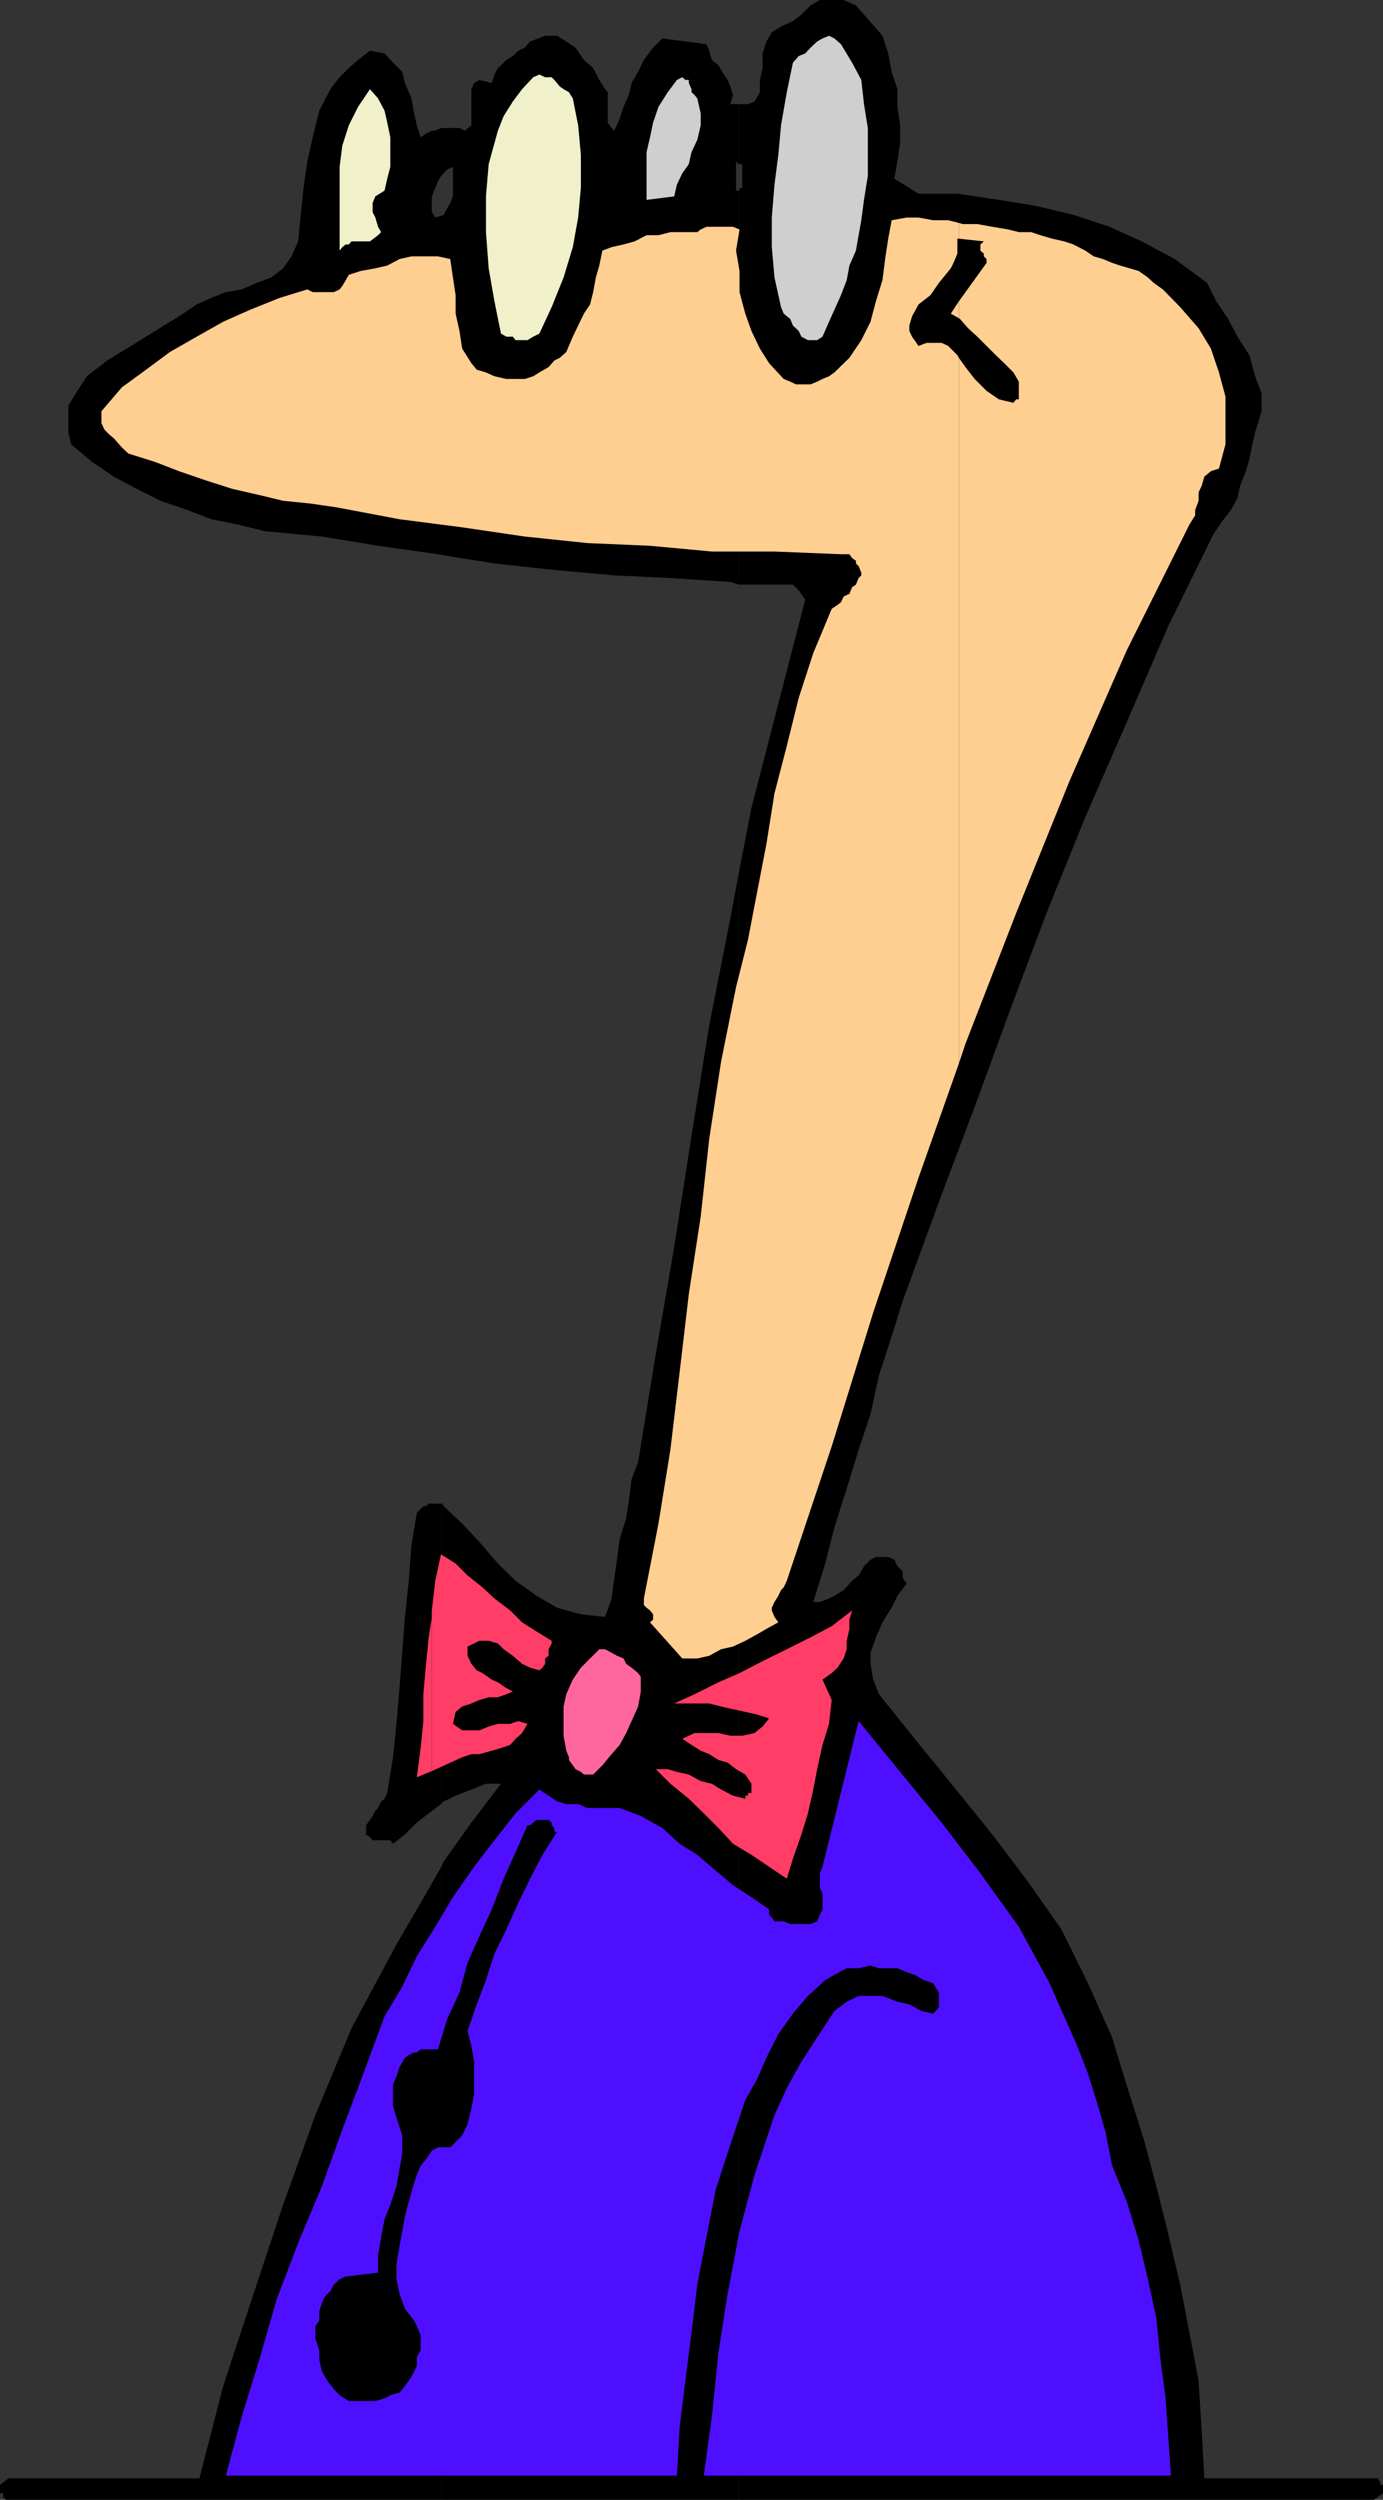<svg xmlns="http://www.w3.org/2000/svg" width="360" height="650.398"><rect width="100%" height="100%" fill="#333333" stroke="none"/><path d="M115 650.398h77.3V227.2l-2.197 11.8-5.5 27.8L180 295.599l-4.5 28.8-4.797 27.903-4.601 28.097-1.7 4.5-.699 5.5L163 395l-1.7 5.5-.698 5.3-.7 4.798-.699 5.3-1.703 4.801-6.297-.699-6.203-1.7-5.297-3.1-5.5-3.9-4.601-4.5-4.801-5.6-4.5-4.802-4.801-4.5-.5-.699v78l.5-.5 3.102-1.5 4.101-1.601 3.797-1.5h3.902l-7.699 10.101-7.203 10.102-.5 1.199v164.898"/><path d="m115 485.5-5.5 9.598-6.297 10.8L91.5 527.7l-9.398 22.602-8.399 23.297L66 596.8l-7.898 24-6.2 24H2.203L0 646.5v2.2h.8v.898l.7.8H115V485.5m0-94.3h-3.398l-.7.698h-.699l-.703.7-1 1-1.398 8.402-.7 9.3-1 9.4-.699 9.3-.703 9.2-.797 9.3-.902 8.7-1.5 9.3-.7 1.5-.898.7-.8 1.698-.7.7L97 472.5l-.7 1-1 1.398v2.403l1 .699.7.8h4.602l.699.9 3.101-2.4 3.098-3.1 3.102-2.4 3.398-2.6v-78m0-246.802 13.703 2.2 15.598 1.703 15.601 1.398 14.598.7 15.602 1 2.199.699v-102.5h-.7V42l.7.7V27.097h-2.2l.7-2.399-.7-2.199-.699-1.7-1-1.402L187 17l-1.7-1.402-.698-2.399-.7-1.699-11.5-1.5L170 12.398l-2.398 3.2-1.5 3.101-1.7 2.899-.699 3.101-1.402 3.102-1 3.097L159.902 34l-.699-.7-1-1.402V24l-.703-.8-1.5-2.4-1.598-3.1L152 15.597l-2.2-3.2-2.398-1.597L145 9.3h-3.098L138 10.8l-1.398 1.597-1.7.801-1.402 1.399-1.7 1L130.403 17l-.8.7-.899 1.698-.703 2.2-3.2-.797-1.398.797-.699 1.601v9.399L121 34l-1.398-.7H115v12.298l1.402-1.5 1.5-.7v7.7l-.699 1.703-.8 1.398-.903 1.7-.5.199v88.3m0-88.3-1.7.5-.898-1.399v-4.101l.899-2.2L114 47.2l.8-1.398.2-.203V33.3h-.2l-1.5.699h-.898l-1.5.8-1.402.9-1-3.102-.7-3.098-.698-3.902-1.7-4-.699-2.899-2.402-2.398-2.2-2.403-3.8-.699-3.098 2.399-2.402 2.101-2.399 2.399L86 23.199l-2.898 5.602-1.7 6.898L80 42l-1 6.898-.7 7-.698 6.903-1.7 3.898-2.199 3.102-3.101 2.398-3.801 1.399-3.899 1.703-4.101.699L55 77.5l-3.797 1.7-4.601 3.1-6.2 3.798-6.3 3.902-6.2 3.8-5.3 4.098-3.399 5.301-1.402 2.399v6.902l.699 3.098 5.5 4.601L29.602 124l6 3.2 6.199 3.1 7 2.4L55 135.097l7 1.402 6.902 1.7 14.899 1.398L98.402 142 114 144.2l1 .198v-88.3"/><path d="M192.3 650.398h165.302L360 648.7v-2.2h-.7v-.7l-.698-1H313.5l-.7-12.202-.8-13.2-4.797-25-3.101-13.199L301 568.801l-3.098-11.602L294 544.801l-2.398-7.703-2.102-7-3.098-6.899-3.199-7.199-6.902-14-8.7-12.402-9.3-12.297-10.098-12.5-10.101-12.403-9.301-11.597-1.5-3.801-.7-4.102V430l1.399-4 1.703-3.902 2.399-3.797 1.5-3.102L236 412l-1-1.402v-1.7l-1.398-1.398-.801-1.7-1.598-.702H228l-1.398.703-1.7 1.699-1.402 2.398-1.7 1.403-2.198 2.398-2.399 1.5-1.402.7-2.399.902h-1.699l3.098-10 2.402-9.403 3.2-10.097 3.097-10.102 3.102-9.3L228.8 357.8l3.3-10.102 2.899-9.3 9.402-25.7L253.703 288l9.399-25.7 9.3-24.702 10.098-25 10.8-24.7 10.802-25 11.8-24 2.098-3.097 2.402-3.102 1.7-3.101.699-3.2 1.5-3.8.902-3.098.797-3.902.703-3.098 1.7-5.5v-4.602l-1.7-4.5-1.5-5.5-3.101-4.8L319.703 83l-3.101-4.602-2.399-4.8-8.402-6.2-8.598-4.597L288.801 59l-9.399-3.102-10.101-2.398L260 52l-10.797-1.602h-10.101L232.8 46.5l.8-4.5.7-4.8v-4.602l-.7-4.797v-4.602l-1.5-4.5-.898-4.8-1.5-4.598-6.902-7.903L219.6 0h-6.199L211 1.398l-2.398 2.403-2.2 1.699-3.101 1.398-2.399 1.5-1.402 2.403-1 3.097V17.7l-.7 3.102V24l-1.398 2.398-1.699.7h-2.402v15.601h.902v6.2h-.703v.699h-.2v102.5h14.102l1.5 1.5 1.7 2.402-7 27.098-7 27.101-3.301 17v423.2"/><path fill="#cfcfcf" d="m181.5 25.598.902 3.902v3.098l-.902 3.8-1.5 3.2-.7 3.101-1.698 2.399L176.203 48l-.703 3.098-7.2.902V39.598l.903-3.899.797-3.8 1.402-4.098L173.801 24l2.402-3.2 1.399-.702.8.703h.899v.797l.699 1.601V24l.8.7.7.898M224.203 57.3l-.703 3.9-.7 4-1.698 3.898-.7 3.8-1.5 3.903-1.699 3.797-1.402 3.101-1.7 3.899-1.398.902h-2.402l-1.7-.902-.699-1.5-1.5-1.399-.699-1.699L204 81.598l-.7-1.7-1.698-7.699-.7-7.898v-7.703l.7-8.598 1-7.7.699-7.702L204.8 24l1.601-7.7 1.5-1.702 1.7-.7 1.398-1.5 1.703-1.597 1.399-.801 1.699-.7 1.402.7 1.7 1.5 2.898 4.8 2.402 4.5.7 6.298 1 6.203v12.5l-1 6.199-.7 5.3"/><path fill="#f0f0ca" d="m100.102 49.598-2.399 1.5L97 52.8v2.398l.703 1.399.7 2.402.8 1.398-.8.801-2.102 1.602H91.5l-.7.797H90l-.898.703-.7.898V43.4l.7-5.5 1.699-5.301 2.402-4.797 3.098-4.602 2.101 2.399 1.7 3.203.699 3.097.8 3.801v7.7l-.8 3.101-.7 3.098m49.001-24.001 1.398 7 .703 7.703v8.597l-.703 7.7-1.398 7.703-2.399 7.898-3.101 7.7-3.2 6.902-1.601.797-1.5.902h-3.098l-.703-.902h-1.7l-1.398-.797-1.699-8.403-1.5-8.597-.703-9.403v-9.3l.703-8.399L129.602 34l1.5-3.8 2.398-3.802 2.402-3.199 2.899-3.101 1.601-.7 1.5.7h1.7l.699.703 1.402 1.699 1 .7 1.399.8 1 1.598"/><path fill="#ffcf91" d="m249.602 276.7 1.699-5.102 13.199-34 13.902-34.399 14.899-34 16.3-32.699 1.5-2.402v-1.399l.899-2.398v-2.203l.8-1.7.7-2.398 1.703-1.402 2.098-.7 1.699-6.3v-12.399l-1.7-6.3-2.097-6.2L312 85.4l-4.797-5.5-4.5-4.598-2.402-1.703-1.5-1.399-2.399-1.699-2.402-.7-2.398-.702-2.102-.7-2.398-1-2.399-.699-2.203-1.5-3.098-1.601L277 62.8l-3.098-.703-3.101-.899-2.399-.8h-3.199l-2.8-.7L258.3 59l-3.899-.7h-3.8l-1-.3v4.098l6.5.703-.899.797v1.601l.899.801v.7l.699.698v1l-7.2 10v4.403l.301.199L252 85.398l2.402 2.2L256.801 90l2.402 2.398 2.2 2.102 2.398 2.398 1.402 2.403v4.597h-.703l-.7.903-3.8-.903-3.2-2.199-3.097-3.101-2.402-3.098-1.7-2.402v183.601"/><path fill="#ffcf91" d="m249.602 93.098-.399-.7L246.801 90l-1.7-.8h-3.898l-2.101.8-1.7-2.402-.699-1.5v-1.399l.7-2.398 1.699-3.102 3.101-2.398 2.2-3.203L247.5 69.8l.703-1.403 1-2.398v-3.902h.399V58l-2.801-.7h-3.899l-3.8-.702H236l-3.898.703-.899 4.797-.8 5.3-.7 5.5-1.703 5.5-1.398 5.301-2.399 4.801-3.101 4.598-3.899 3.8-1.402 1-1.7.7-1.398.703L211 100h-3.797l-1.5-.7-1.703-.702-3.797-4.098-2.402-3.8-2.2-4.602-1.601-4.5L192.5 76v-5.5l-.898-5.3.898-5.5-1.7-.7h-6.898l-1.5.7-.902.698h-7l-3.098.801h-3.101l-3.098 1.602-2.902.797-3.098.703-2.402.898-.801 3.899-.898 3.101-.7 3.801-.8 3.2L152 81.597l-1.5 3.101-1.398 2.899-1.7 4-1.699 1.5-1.402.703-1.5 1.699-2.399 1.398-1.601 1-2.2.7h-4.8l-3.098-.7-2.203-1-2.398-.699-1.399-1.699-2.402-3.8-.7-4.602-1-4.5V76.8l-.699-4.602-.699-4.8-3.203-.7h-6.898l-3.102.7-3.2 1.699-3.097.703-3.8.699-3.102 1L90 72.898l-.898 1.5-.7.903-1.5.699h-5.5L80 75.3l-7.2 2.2-7.698 3.098-7 3.101-6.899 3.899-7 4L38 96.199l-6.297 4.602-5.3 6.199v3.098l.8 1.703 1.399 1.398 1 .801L31 115.598l.703.8 1.7 1.602 7 2.2 6.199 2.398 7 2.402 6.898 2.2 7 1.6 6.203 1.5 7 .7 6.899 1L104 135.098l16.3 2.101 16.302 2.399 16.3 1.703 16.301.699 16.098 1.5h16.3l17.301.7h2.2l.699 1 1 .698v.7l.699.703.703 1.699v.7l-.703.698-.7 1.7-1 .703-.698 1.699-1.5.7-.7 1.5-.902.698-1.5 1-4.797 11.5-3.8 11.7-3.102 12.5-3.2 12.3-2.101 13.2L197.102 232l-2.399 12.5-3.101 12.3-3.899 19.4-3.101 20.198-2.2 20.102-3.101 20.2-2.399 20.398-2.402 20.101-3.098 19.2-3.8 19.5v1.699l.699.703.902.699.797 1v1.398l-.797.7 8.399 9.402h3.898l3.102-.7 3.101-1.702 3.098-.7 3.199-1.5 3.102-1.699 2.398-1.398 3.102-1.703-1-1.399-.7-1.699v-.7l.7-1.5 1-1.6.699-1.5.699-.7.8-1.7 11.7-35 10.8-34.8 11.802-35.102 10.5-29.699V93.098"/><path fill="#ffcf91" d="m249.602 78.398-2.102 3.2 2.102 1.203zm0 0"/><path fill="#ff3d66" d="m214.102 437 2.398 5.3-.7 6.2-1.698 5.5-1.399 6.3-1 5.298-1.402 6.203-1.7 5.5-2.199 6.297-1.601 5.203-4.598-3.102-4.601-3.101-4.801-2.899-3.801-4.101-3.797-3.797-3.902-3.801-4.801-3.902-3.797-3.797h3.098l2.402.699 3.098.7 3.101 1.698 2.899.7 2.402 1.5 3.098 1.601L194 468v-.8h.703v-.7h.899v-2.402L194 461.699l-2.398-1.398-2.2-1.703-2.402-.7-2.398-1.5-2.2-.898L180 454l-2.398-1.602 3.199-1.5H187l3.102.7h3.101l3.2-.7 2.097-1.699 1.703-2.101-3.101-1-3.102-.7-3.2-.699-3.097-.699-3.101-.8H175.5l5.3-2.4 6.2-3.1 5.5-2.4 6-3.1 6.3-3.102L211 426l5.5-2.902 5.3-4.098-.698 2.398v2.403l-.7 3.097v2.2l-.8 2.402-1.602 2.398-1.5 1.403-2.398 1.699m-112.5 173v.8l-.801 1.4v2.398l-.7 1.703-.898.699-.8.7h-4.5l-1.7-.7-.703-.7-.7-1.702v-.7L90 612.2v-6l.8-1.699.7-1.402.703-.7 1-1.699.7 1.7 1.398.699L97 603.8l1.402.699.801.7 1.598 1.698.8.7V610m10.801-60 2.399 1v-6.2L114 544l-.7-1.602-.898-.5V550"/><path fill="#ff3d66" d="m112.402 541.898-.8-.3-1.399 8 2.2.402v-8.102m-.001-81.098 7.899-3.6 2.402-.802h2.098L128 455.5l2.402-.7 2.399-.8 1.402-1.602 1.7-1.5 1.398-2.398-2.399-.7-2.101.7h-3.2l-2.398.7-2.402 1h-4.5l-2.399-1.7.7-3.102L120.3 444l2.402-.8 2.098-.9 2.402-.702h2.399l2.199-.797 1.699-.703-1.7-.899-2.198-1.5L128 437l-2.398-1.7-1.5-.702-1.399-1.7-1-2.097v-2.403l3.098-1.5h2.402l2.399.7 1.5 1.5 2.398 1.703 2.402 2.097 2.098 1 2.402.7.801-.7.7-1V431.5l.898-.7v-1.702l.8-1.5v-.7l-3.898-2.398-3.8-2.402L132.8 419l-4.098-3.102-3.101-2.898-3.899-3.102-3.101-3.097-3.801-2.403-1.5 6.903-.899 7.699v41.8"/><path fill="#ff3d66" d="m112.402 420.898-.8 5.102-.7 6.898-.699 7.903v7l-.703 7-1 7.597 3.902-1.597v-39.903"/><path fill="#ff669e" d="M166.8 436.3v3.798l-.698 3.902-1.7 3.8-1.402 3.098-1.7 3.102-2.097 2.398-2.402 2.903-2.399 2.398H152l-.797-.699-1.402-.7-.7-1-1-1.402v-.699l-.699-1.699-.699-3.902V444l.7-3.2 1.699-3.8 2.101-3.102 2.399-2.398 2.398-2.402h1.5l1.703.902 1.399.8 1.699.7.699 1.398 1.402 1 1.7 1.403.699 1"/><path fill="#4f0fff" d="m289.5 563.5 3.8 9.3 3.102 10.098L298.801 593 301 603.098l1 10.101L303.402 624l.7 10 .699 10.098H183.203l2.098-15.297L187 612.199l2.402-15.398L192.5 580.5l3.902-14.602 5.2-15.597 3.199-7 3.8-6.903 4.102-6.3 4.5-6.899 3.2-2.398 3.097-1.5h6.203l3.899 1.5 3.101.699 3.098 1.7 3.101.698.7-.699.8-1v-3.8l-1.5-2.399-2.402-.8-2.398-1.4-2.102-.702-2.398-1H228.8l-2.2-.7-3.101.7h-3.098l-3.199 1.703-2.402 1.398-4.5 4.102-3.899 4.597-3.8 5.301-3.102 6.2-2.398 5.5-3.102 5.5L190.102 558l-3.801 11.7-2.399 12.3-2.402 12.398-1.5 12.5-1.598 12.5-1.5 12.2-.699 12.5H58.801l4.101-15.297 4.598-14.903 4.5-15.597 5.602-14.703L83.8 568.8l5.3-14.703 5.5-14.598 5.5-14.902 4.602-7.7L108.5 509l4.8-7.7 4.602-7.702 5.5-7.899 5.301-6.898 5.5-7 6.2-6.203 2.398 1.601 2.199 1.5 2.402.7h3.098l2.402 1h8.399l5.5 2.101 5.601 3.098 4.5 4.101 4.598 2.899 4.8 4.101 4.5 3.801 4.802 3.098 4.601 3.203v1.398l.7.7.699 1H204l1.703.699H211l1.703-.7.7-1.699.699-1.398v-4.102l-.7-1.5v-3.8l.7-1.7 9.398-37.898 21.602 26.398 10.101 13.2 10 13.902 8 14.699 6.899 15.598 3.101 7.902 2.399 7.7 2.199 7.6 1.699 8.7"/><path d="m145 476.598-3.797 6L138 488.8l-3.098 6.297-3.101 6.902-3.098 6.3-2.203 6.9-2.398 6.3-2.399 6.898 1 3.903.7 4.097v8.403l-.7 3.797-1 4.101-1.402 2.899-3.098 3.101H114l-1.598.899-1.5 2.203-1.402 1.699-1 2.398-.7 2.102-.698 2.398-.7 2.403-1 3.898-.699 3.801-.703 3.898-.797 4.801V593l.797 3.8 1.402 3.9 2.399 3.1.699 1.4 1 2.398v3.902l-1 1.7v2.398l-.7 1.402-.698 1.398-1.7 2.403L104 622.5l-2.398.7-1.5.8-2.399.7h-6.902l-2.399-1.5-1.5-1.602-1.699-2.2L83.801 617l-.7-3.102V611.5l-1-3.102V605.2l1-1.398v-2.403l.7-2.199.699-1.601 1.5-1.5.902-1.7 1.5-1.398 1.598-.7 8.402-1v-4.5l.801-4.8.899-4.602 1.5-3.8 1.601-4.797.797-4.602.703-3.8v-4.801l-.703-2.2-.797-2.398-.902-3.102v-5.5l.902-2.199.797-2.398 1.402-2.403 1-.699 1.399-.699h.699l1-.8h4.5l2.402-7.9 3.2-6.902 2.101-7.699 3.098-7 3.199-6.898 3.102-8 3.101-6.903 3.098-7H138l.8-.699.903-.699h3.098l.8.7v.698l.7.7v1H145"/></svg>
